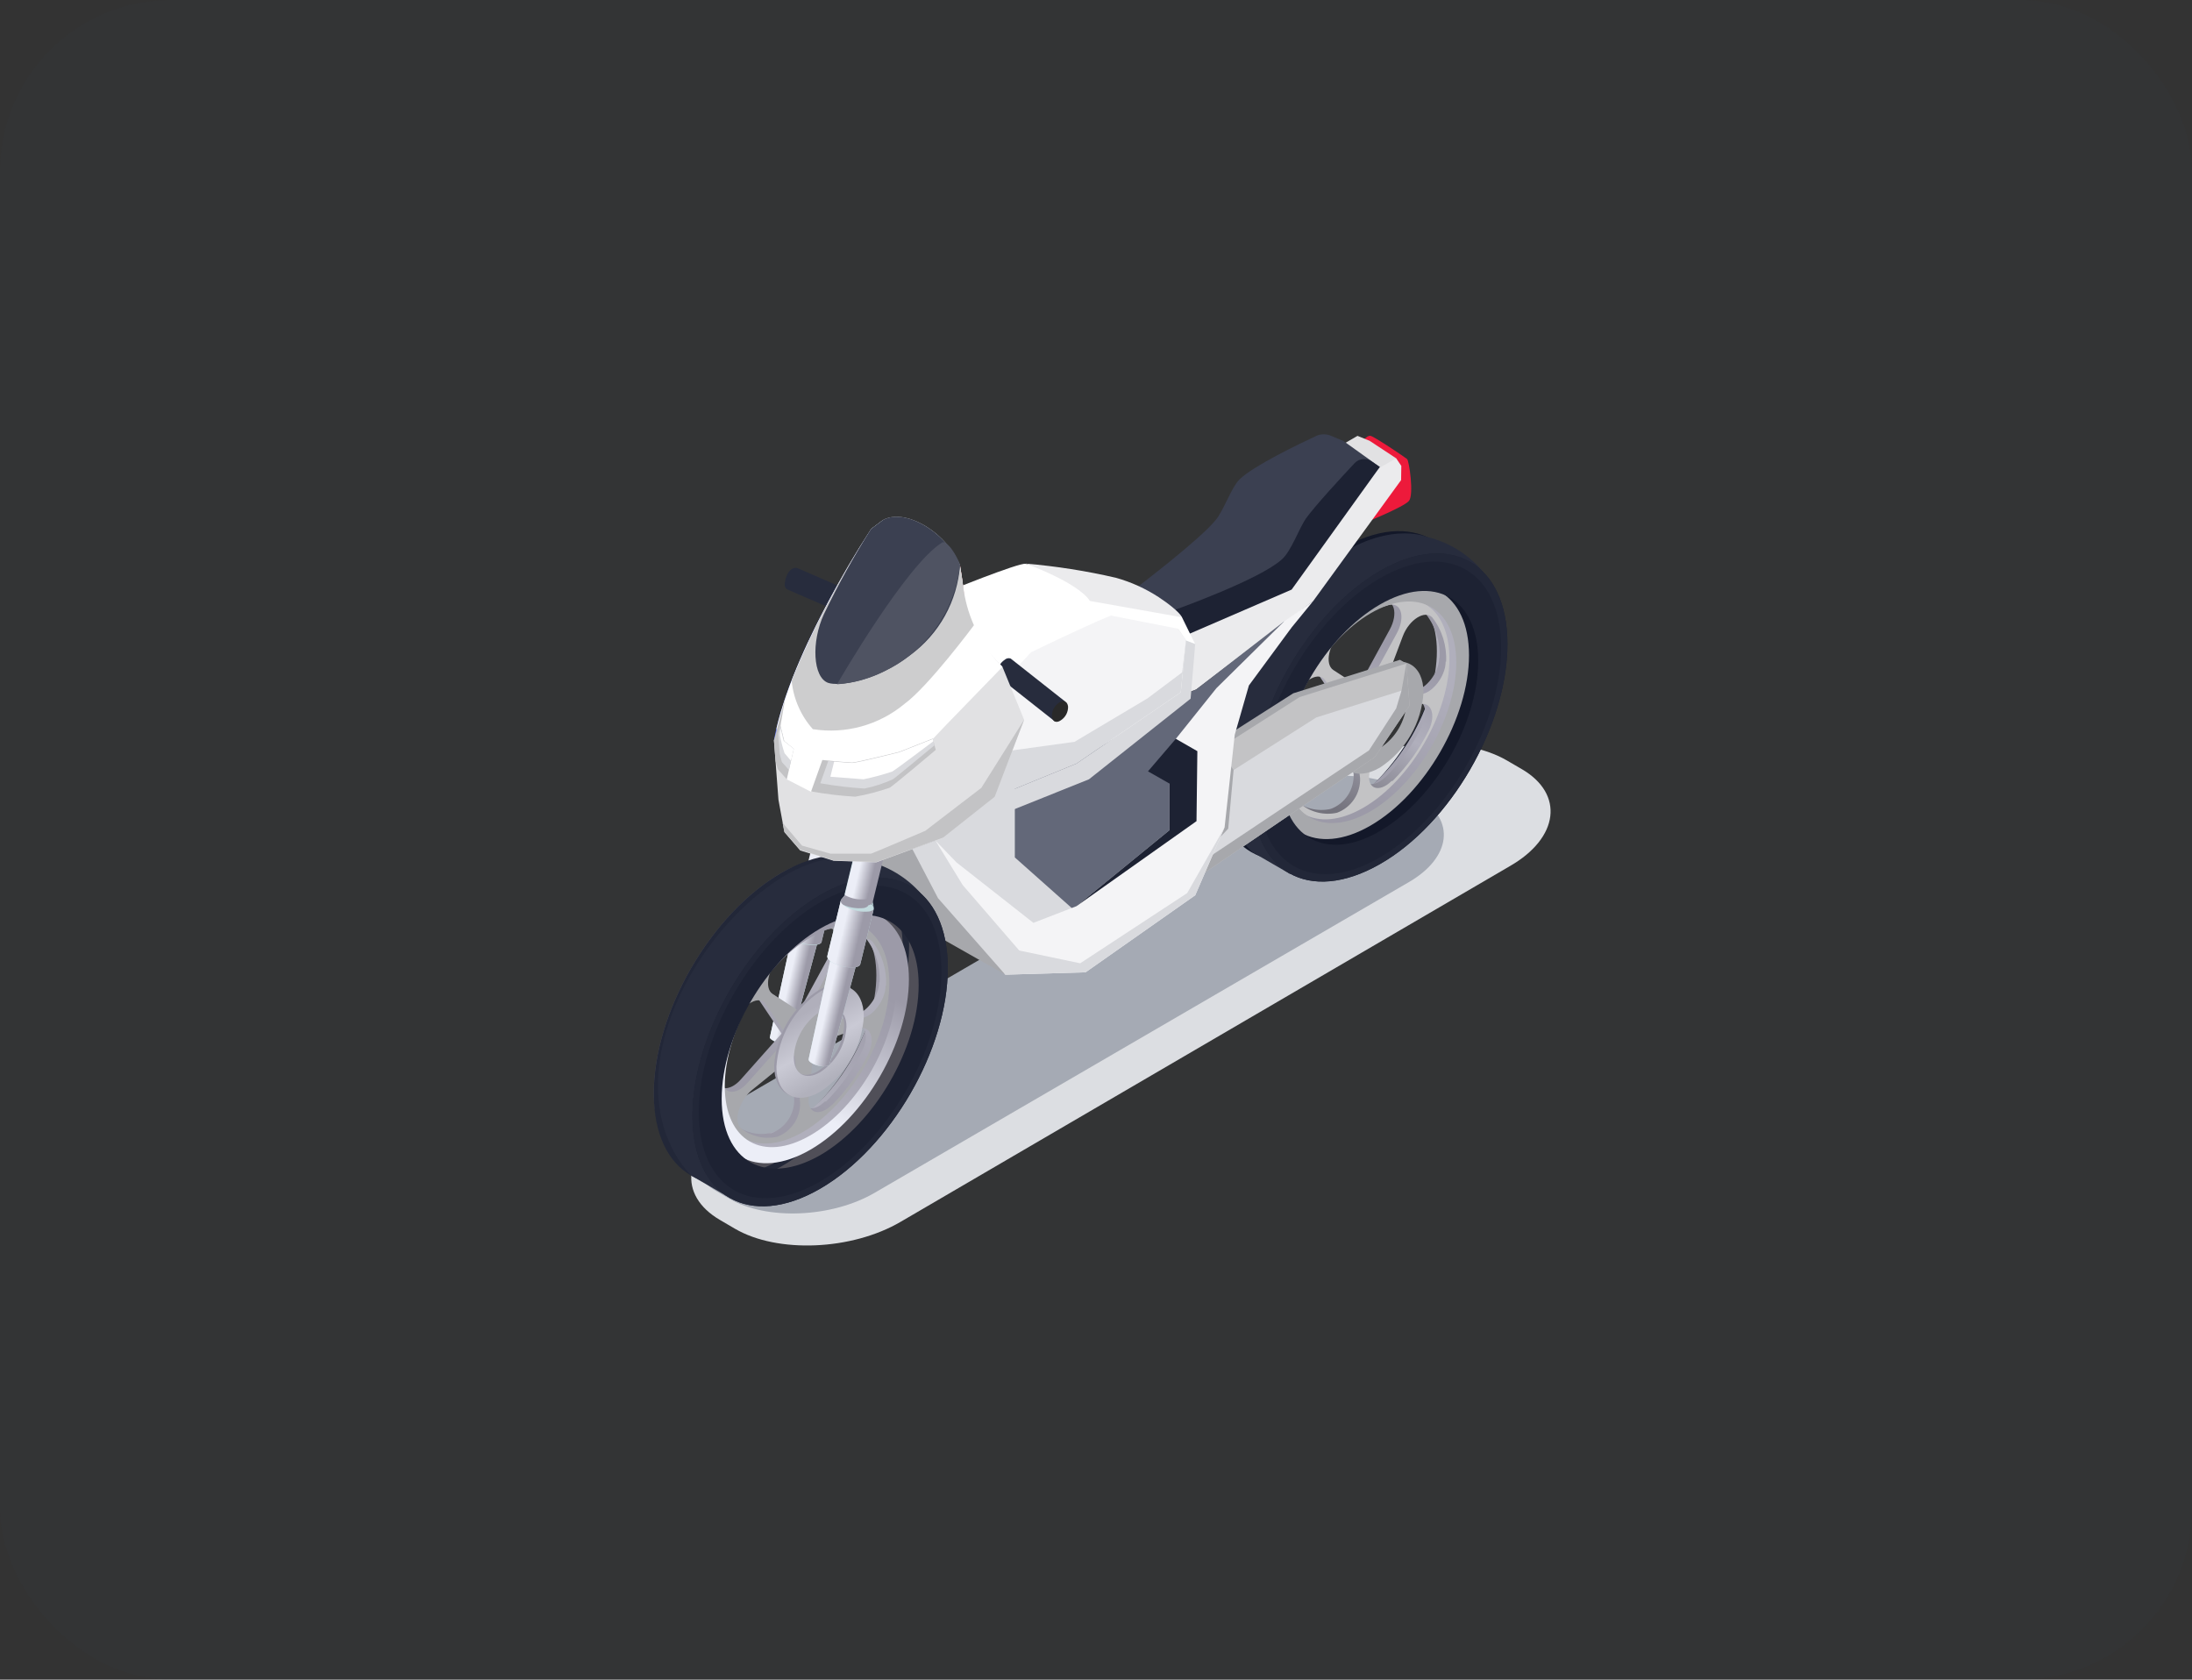 <svg width="308" height="236" viewBox="0 0 308 236" fill="none" xmlns="http://www.w3.org/2000/svg">
  <rect x="0" y="0" width="308" height="236" fill="#333333" stroke="none"/>
  <rect width="308" height="236" rx="24" fill="#3B4051" fill-opacity="0.05"/>
  <g clip-path="url(#clip0_856_10791)">
    <g style="mix-blend-mode:multiply">
      <path d="M103.271 172.646L101.158 171.408C95.184 167.922 95.931 161.769 102.842 157.8L188.419 107.835C195.33 103.802 205.769 103.368 211.743 106.854L213.841 108.075C219.815 111.562 219.068 117.715 212.172 121.684L126.564 171.665C119.684 175.698 109.245 176.132 103.271 172.646Z" fill="#DCDEE2"/>
    </g>
    <g style="mix-blend-mode:multiply">
      <path d="M102.508 168.446L100.657 167.367C95.425 164.326 96.079 158.958 102.132 155.496L177.078 111.909C183.131 108.391 192.273 108.013 197.505 111.054L199.342 112.119C204.574 115.16 203.92 120.528 197.881 123.99L122.907 167.591C116.882 171.109 107.74 171.487 102.508 168.446Z" fill="#A5AAB4"/>
    </g>
    <path d="M126.282 108.303L117.522 114.623L131.61 131.472L141.257 136.947L164.586 112.738V101.455L157.602 97.473L128.705 106.131L126.282 108.303Z" fill="#A7A8AC"/>
    <path d="M119.088 86.493L120.789 83.612L112.225 79.901C112.096 79.823 111.947 79.781 111.796 79.781C111.645 79.781 111.497 79.823 111.367 79.901C110.675 80.203 110.359 81.229 110.269 81.983C110.243 82.128 110.254 82.278 110.301 82.418C110.349 82.557 110.431 82.683 110.539 82.782L119.088 86.493Z" fill="#272C3D"/>
    <path d="M191.345 62.207C191.345 62.207 192.008 61.121 192.58 61.242C193.151 61.362 197.426 64.259 197.712 64.5C197.998 64.741 198.69 69.478 197.983 70.368C197.275 71.257 191.345 73.626 191.345 73.626V62.207Z" fill="#ED1A3B"/>
    <path d="M188.502 62.539L190.744 61.242L192.445 61.936L196.178 64.395L176.235 82.948L162.63 93.748L157.633 95.573L159.469 86.96L174.143 78.634L188.502 62.539Z" fill="#E1E1E3"/>
    <path d="M174.174 67.351C176.1 65.466 182.497 62.389 184.995 61.227C185.314 61.093 185.657 61.023 186.003 61.023C186.35 61.023 186.693 61.093 187.012 61.227L188.773 61.966L193.875 65.617L180.976 78.604L164.842 90.037L159.409 86.9L159.8 82.495C159.8 82.495 168.439 75.934 170.727 73.174C171.871 71.937 172.969 68.543 174.174 67.351Z" fill="#3B4051"/>
    <path d="M124.822 91.486L132.603 83.31C132.603 83.31 143.289 78.981 144.117 79.223C144.945 79.464 157.016 81.485 157.016 81.485V85.829L155.014 94.985L151.793 96.856L127.366 104.488L122.85 104.262L124.822 91.486Z" fill="white"/>
    <path d="M108.565 145.411C108.024 145.531 108.069 145.908 108.671 146.255C109.306 146.598 110.032 146.735 110.748 146.648C111.29 146.527 111.26 146.15 110.658 145.818C110.021 145.464 109.288 145.321 108.565 145.411Z" fill="#C2DADE"/>
    <path d="M108.19 145.683C108.19 145.562 108.34 145.472 108.566 145.412L111.787 131.021C111.501 131.021 111.351 131.187 111.321 131.338C110.282 136.12 109.228 140.901 108.19 145.683Z" fill="#C2DADE"/>
    <path d="M114.932 132.213C114.932 132.017 114.796 131.745 114.345 131.504C113.564 131.076 112.668 130.907 111.786 131.021L108.565 145.411C109.288 145.322 110.02 145.465 110.657 145.819C111.003 146.015 111.169 146.226 111.124 146.392C112.388 141.671 113.667 136.949 114.932 132.213Z" fill="#C2DADE"/>
    <path d="M111.41 130.795C110.537 130.991 110.612 131.579 111.56 132.122C112.568 132.666 113.72 132.883 114.856 132.74C115.714 132.559 115.654 131.956 114.691 131.428C113.689 130.881 112.542 130.659 111.41 130.795ZM111.786 131.021C112.668 130.906 113.564 131.075 114.344 131.504C115.082 131.926 115.142 132.378 114.465 132.529C113.583 132.637 112.689 132.468 111.906 132.047C111.169 131.624 111.109 131.157 111.786 131.021Z" fill="#C2DADE"/>
    <path d="M117.115 123.539C117.115 123.342 116.859 123.116 116.468 122.905C115.617 122.443 114.645 122.253 113.683 122.362L113.232 122.965C114.368 122.823 115.52 123.039 116.528 123.584C116.979 123.84 117.235 124.112 117.28 124.338C117.311 124.097 117.235 123.78 117.115 123.539Z" fill="#C2DADE"/>
    <path d="M117.355 124.444C117.355 124.188 117.16 123.856 116.603 123.524C115.595 122.98 114.443 122.764 113.307 122.906L111.41 130.734C112.543 130.599 113.69 130.82 114.692 131.368C115.263 131.685 115.519 132.016 115.444 132.273L117.355 124.444Z" fill="#C2DADE"/>
    <path d="M110.808 131.203C110.808 131.022 111.049 130.872 111.41 130.796L113.307 122.938C112.96 123.013 112.765 123.164 112.72 123.345L110.808 131.203Z" fill="#C2DADE"/>
    <path d="M112.795 123.223C112.935 123.087 113.113 122.997 113.306 122.967L113.758 122.363C113.589 122.393 113.432 122.472 113.306 122.59L112.795 123.223Z" fill="#C2DADE"/>
    <path d="M113.246 122.71C113.246 122.56 113.457 122.439 113.758 122.363L116.316 111.805C116.015 111.805 115.85 111.986 115.805 112.152L113.246 122.71Z" fill="#C2DADE"/>
    <path d="M124.564 94.865C124.564 94.594 124.384 94.262 123.827 93.945C122.82 93.399 121.668 93.177 120.531 93.312L116.181 111.186C117.319 111.045 118.472 111.266 119.477 111.82C120.034 112.137 120.29 112.468 120.215 112.725C121.524 107.37 123.27 100.22 124.564 94.865Z" fill="#C2DADE"/>
    <path d="M123.029 94.49C123.029 94.49 122.939 94.595 122.834 94.626C122.45 94.671 122.061 94.597 121.72 94.414C121.539 94.309 121.449 94.188 121.479 94.098C117.566 111.414 113.602 128.725 109.589 146.032L123.029 94.49Z" fill="#C2DADE"/>
    <path d="M117.115 123.676L119.674 113.118C119.674 113.269 119.463 113.389 119.162 113.45C118.197 113.57 117.218 113.386 116.363 112.922C115.896 112.65 115.67 112.364 115.731 112.152L113.172 122.711C113.172 122.937 113.337 123.224 113.804 123.495C114.659 123.96 115.638 124.144 116.603 124.023C116.98 123.963 117.115 123.842 117.115 123.676Z" fill="url(#paint0_linear_856_10791)"/>
    <path d="M118.619 111.443C118.911 111.541 119.194 111.668 119.462 111.82C120.169 112.228 120.395 112.665 120.079 112.937L119.627 113.329C119.883 113.103 119.703 112.725 119.101 112.379C118.889 112.262 118.668 112.166 118.438 112.092L118.619 111.443ZM117.43 111.836C117.057 111.766 116.674 111.766 116.301 111.836L116.166 111.172C116.629 111.089 117.103 111.089 117.565 111.172L117.43 111.836Z" fill="#C2DADE"/>
    <path d="M122.834 94.624C122.45 94.669 122.061 94.595 121.72 94.413L121.63 94.277V93.915C122.009 93.87 122.393 93.944 122.729 94.126C122.924 94.232 123 94.353 122.984 94.443C122.969 94.534 122.939 94.594 122.834 94.624Z" fill="#C2DADE"/>
    <path d="M112.796 123.223V123.313H112.901C113.756 123.777 114.735 123.962 115.7 123.841H115.956H117.115L117.266 124.565C117.266 124.822 117.115 125.033 116.664 125.138C115.531 125.281 114.382 125.059 113.383 124.505C112.796 123.901 112.6 123.494 112.796 123.223Z" fill="#C2DADE"/>
    <path d="M117.19 123.676L117.385 122.891C117.31 123.163 117.25 123.419 117.115 123.676H117.19ZM119.026 116.073L119.357 114.731C119.237 115.229 119.131 115.681 119.026 116.134V116.073ZM118.454 112.031C118.683 112.105 118.905 112.201 119.116 112.318H119.207C119.088 112.408 118.948 112.465 118.8 112.484C118.422 112.552 118.035 112.552 117.656 112.484L118.454 112.031ZM117.446 111.775L117.115 113.208C116.881 113.125 116.655 113.024 116.437 112.906L116.091 112.68L116.317 111.79C116.693 111.735 117.075 111.751 117.446 111.835V111.775Z" fill="#C2DADE"/>
    <path d="M121.478 94.097C121.478 94.097 121.553 93.991 121.674 93.961V94.323C121.493 94.278 121.463 94.172 121.478 94.097Z" fill="#C2DADE"/>
    <path d="M108.189 145.683C109.197 141.082 110.191 136.481 111.199 131.881L111.56 132.122C112.544 132.657 113.668 132.878 114.781 132.756L111.124 146.331C111.124 146.452 110.973 146.542 110.748 146.588C110.032 146.675 109.306 146.538 108.671 146.196C108.309 146.06 108.084 145.849 108.189 145.683Z" fill="url(#paint1_linear_856_10791)"/>
    <path d="M115.444 132.333L117.355 124.444C117.355 124.625 117.115 124.776 116.753 124.851C115.62 124.994 114.472 124.772 113.472 124.218C112.9 123.901 112.645 123.569 112.72 123.312L110.808 131.141C110.808 131.397 111.004 131.744 111.561 132.061C112.569 132.606 113.721 132.822 114.857 132.68C115.203 132.665 115.399 132.514 115.444 132.333Z" fill="url(#paint2_linear_856_10791)"/>
    <path d="M115.82 112.379C115.729 112.137 115.895 111.926 116.316 111.836L116.181 111.172C115.684 111.277 115.489 111.534 115.609 111.82L115.82 112.379Z" fill="#C2DADE"/>
    <path d="M119.644 113.327L120.096 112.935C119.955 113.032 119.797 113.099 119.629 113.131C118.493 113.273 117.341 113.057 116.333 112.513C116.023 112.375 115.768 112.135 115.611 111.834L115.716 112.075L115.821 112.362C115.968 112.608 116.182 112.807 116.438 112.935C117.294 113.399 118.273 113.584 119.238 113.463C119.383 113.454 119.523 113.407 119.644 113.327Z" fill="#C2DADE"/>
    <path d="M115.609 111.594C115.609 111.413 115.85 111.262 116.211 111.187L120.561 93.312C120.199 93.403 120.004 93.539 119.959 93.72C118.619 99.09 116.888 106.239 115.609 111.594Z" fill="#C2DADE"/>
    <path d="M120.531 93.312C119.658 93.508 119.733 94.096 120.682 94.639C121.688 95.188 122.84 95.409 123.978 95.273C124.836 95.077 124.775 94.488 123.827 93.945C122.82 93.399 121.669 93.177 120.531 93.312ZM121.675 93.96C122.054 93.916 122.438 93.989 122.774 94.172C123.09 94.353 123.12 94.549 122.774 94.624C122.39 94.669 122.001 94.596 121.66 94.413C121.344 94.232 121.329 94.036 121.66 93.96H121.675Z" fill="#C2DADE"/>
    <path d="M120.215 112.724L124.564 94.865C124.564 95.046 124.369 95.182 123.977 95.272C122.84 95.409 121.688 95.188 120.681 94.639C120.124 94.322 119.869 93.99 119.929 93.719L115.609 111.593C115.609 111.85 115.805 112.197 116.362 112.513C117.37 113.058 118.522 113.274 119.658 113.132C119.974 113.056 120.124 112.905 120.215 112.724Z" fill="#C2DADE"/>
    <path d="M109.801 122.635C119.704 116.903 130.586 124.566 130.586 135.954C130.586 147.342 123.286 159.666 113.383 165.398C103.479 171.13 91.86 165.021 91.86 153.632C91.86 142.244 99.897 128.367 109.801 122.635ZM109.801 159.168C117.447 154.749 123.648 144.084 123.648 135.245C123.648 126.406 117.447 122.922 109.801 127.341C102.155 131.761 95.969 142.425 95.969 151.264C95.969 160.103 102.155 163.663 109.801 159.138V159.168Z" fill="#504F58"/>
    <path d="M109.802 122.634C119.705 116.902 127.742 121.487 127.742 132.876C127.742 144.264 119.705 158.156 109.802 163.888C99.898 169.62 91.861 165.019 91.861 153.631C91.861 142.243 99.898 128.365 109.802 122.634ZM109.802 162.862C119.223 157.417 126.854 144.219 126.854 133.388C126.854 122.558 119.223 118.199 109.802 123.644C100.38 129.09 92.749 142.288 92.749 153.118C92.749 163.948 100.38 168.323 109.802 162.862Z" fill="#222738"/>
    <path d="M111.095 128.124C118.741 123.705 126.447 129.074 126.447 137.868C126.447 146.662 120.562 156.437 112.902 160.856C105.241 165.276 97.249 160.856 97.249 152.047C97.249 143.238 103.57 132.544 111.095 128.124ZM111.095 157.945C117.778 154.083 123.136 144.731 123.136 137.039C123.136 129.346 117.718 126.269 111.095 130.13C104.473 133.992 99.055 143.359 99.055 151.037C99.055 158.714 104.488 161.806 111.095 157.945Z" fill="url(#paint3_linear_856_10791)"/>
    <path d="M97.264 165.261L102.622 168.353C102.622 168.353 99.07 159.922 99.461 153.405C99.853 146.889 105.828 132.831 112.586 129.754C119.343 126.677 130.797 127.235 129.443 125.591C127.423 123.282 124.734 121.663 121.752 120.96C121.752 120.96 115.927 118.471 107.529 124.882C99.13 131.292 92.929 141.972 92.478 151.384C92.026 160.796 97.264 165.261 97.264 165.261Z" fill="#272C3D"/>
    <path d="M99.972 151.594C99.972 143.916 105.391 134.549 112.013 130.688C118.635 126.826 124.791 130.145 124.791 137.822C124.791 145.5 119.794 154.716 113.112 158.578C106.429 162.439 99.972 159.241 99.972 151.594ZM102.516 142.845C101.321 145.483 100.67 148.336 100.604 151.232C100.604 153.253 102.486 153.479 104.081 151.684L109.816 145.228L106.685 140.552C105.797 139.24 103.569 140.462 102.516 142.815V142.845ZM123.587 138.018C123.711 135.798 123.032 133.608 121.676 131.849C120.667 130.673 118.394 132.075 117.506 134.428L114.376 142.74L120.095 142.559C121.63 142.423 123.527 140.025 123.527 138.018H123.587ZM116.062 154.777C118.118 152.714 119.826 150.33 121.119 147.717C122.262 145.409 121.465 143.418 119.614 144.052L113.593 146.209L112.811 153.66C112.434 155.848 114.195 156.451 115.926 154.746L116.062 154.777ZM116.664 134.021C117.883 131.789 117.311 129.662 115.58 130.039C114.39 130.326 113.249 130.789 112.194 131.412C110.978 132.127 109.848 132.977 108.822 133.946C107.091 135.56 106.519 138.365 107.739 139.18L112.254 142.106L116.664 134.021ZM108.341 159.241C109.327 158.878 110.173 158.211 110.757 157.336C111.342 156.46 111.634 155.422 111.592 154.369L110.809 147.808L104.789 152.71C102.997 154.143 102.185 157.069 103.283 158.035C103.969 158.577 104.765 158.963 105.615 159.166C106.465 159.369 107.349 159.385 108.205 159.211L108.341 159.241Z" fill="url(#paint4_linear_856_10791)"/>
    <path d="M100.876 152.093C100.876 144.4 106.294 135.048 112.916 131.186C119.539 127.325 124.957 130.417 124.957 138.095C124.957 145.772 119.539 155.125 112.916 159.001C106.294 162.878 100.876 159.77 100.876 152.093ZM103.419 143.329C102.226 145.972 101.575 148.83 101.508 151.731C101.508 153.767 103.404 153.978 105 152.183L110.734 145.742L107.588 141.066C106.7 139.769 104.428 141.036 103.419 143.329ZM124.49 138.502C124.621 136.279 123.947 134.084 122.594 132.318C121.571 131.156 119.298 132.559 118.41 134.912L115.279 143.223L121.014 143.042C122.549 142.952 124.43 140.538 124.43 138.502H124.49ZM116.89 155.275C118.946 153.213 120.654 150.828 121.947 148.216C123.106 145.908 122.308 143.917 120.442 144.551L114.421 146.708L113.639 154.159C113.338 156.377 115.114 156.98 116.83 155.275H116.89ZM117.492 134.505C118.726 132.272 118.139 130.146 116.408 130.538C115.222 130.823 114.085 131.286 113.037 131.91C111.814 132.622 110.678 133.472 109.65 134.444C107.919 136.058 107.348 138.864 108.567 139.664L113.082 142.59L117.492 134.505ZM109.169 159.74C110.159 159.378 111.008 158.709 111.593 157.83C112.178 156.951 112.467 155.908 112.42 154.853L111.637 148.307L105.617 153.194C103.826 154.702 103.028 157.568 104.112 158.533C104.804 159.092 105.611 159.489 106.475 159.698C107.339 159.907 108.238 159.921 109.108 159.74H109.169Z" fill="#A7A8AC"/>
    <path d="M113.879 129.693C121.525 125.273 127.711 128.818 127.711 137.612C127.711 146.406 121.525 157.1 113.879 161.535C106.233 165.97 100.033 162.41 100.033 153.616C100.033 144.822 106.233 134.112 113.879 129.693ZM113.879 159.514C120.562 155.652 125.92 146.3 125.92 138.622C125.92 130.945 120.517 127.837 113.879 131.714C107.242 135.591 101.839 144.927 101.839 152.605C101.839 160.283 107.197 163.39 113.879 159.514Z" fill="url(#paint5_linear_856_10791)"/>
    <path d="M115.235 125.77C125.139 120.038 133.176 124.624 133.176 136.027C133.176 147.43 125.139 161.293 115.235 167.024C105.332 172.756 97.295 168.171 97.295 156.782C97.295 145.394 105.332 131.502 115.235 125.77ZM115.235 162.318C122.881 157.899 129.082 147.234 129.082 138.395C129.082 129.556 122.881 126.057 115.235 130.476C107.589 134.896 101.404 145.56 101.404 154.399C101.404 163.238 107.589 166.677 115.235 162.318Z" fill="#1D2233"/>
    <path d="M115.235 125.77C125.139 120.038 133.176 124.624 133.176 136.027C133.176 147.43 125.139 161.293 115.235 167.024C105.332 172.756 97.295 168.171 97.295 156.782C97.295 145.394 105.332 131.502 115.235 125.77ZM115.235 166.014C124.657 160.553 132.288 147.355 132.288 136.525C132.288 125.695 124.657 121.335 115.235 126.781C105.813 132.226 98.183 145.439 98.183 156.27C98.183 167.1 105.813 171.459 115.235 166.014Z" fill="#222738"/>
    <path d="M116.484 108.772L112.27 114.639L110.75 111.577L109.997 103.507L119.705 84.441L120.834 89.359L120.036 91.38L116.484 108.772Z" fill="#852D2D"/>
    <path d="M188.502 77.096C198.405 71.364 209.287 79.027 209.287 90.415C209.287 101.803 201.987 114.127 192.084 119.859C182.181 125.591 170.561 119.497 170.561 108.093C170.561 96.69 178.599 82.828 188.502 77.096ZM188.502 113.644C196.148 109.209 202.334 98.56 202.334 89.706C202.334 80.852 196.148 77.382 188.502 81.802C180.856 86.222 174.655 96.886 174.655 105.725C174.655 114.564 180.856 118.064 188.502 113.644Z" fill="#131829"/>
    <path d="M188.501 77.094C198.404 71.363 206.441 75.948 206.441 87.337C206.441 98.725 198.389 112.617 188.501 118.409C178.612 124.202 170.56 119.556 170.56 108.152C170.56 96.749 178.597 82.826 188.501 77.094ZM188.501 117.323C197.923 111.878 205.553 98.68 205.553 87.849C205.553 77.019 197.923 72.66 188.501 78.105C179.079 83.55 171.448 96.749 171.448 107.579C171.448 118.409 179.079 122.784 188.501 117.323Z" fill="#131829"/>
    <path d="M189.855 82.587C197.501 78.167 205.207 83.537 205.207 92.331C205.207 101.125 199.307 110.9 191.661 115.319C184.016 119.739 176.024 115.319 176.024 106.51C176.024 97.701 182.209 87.007 189.855 82.587ZM189.855 112.408C196.538 108.546 201.896 99.194 201.896 91.517C201.896 83.839 196.478 80.732 189.855 84.608C183.233 88.485 177.815 97.822 177.815 105.499C177.815 113.177 183.173 116.284 189.855 112.378V112.408Z" fill="url(#paint6_linear_856_10791)"/>
    <path d="M175.963 119.722L181.321 122.83C181.321 122.83 177.754 114.398 178.161 107.866C178.567 101.335 184.527 87.292 191.285 84.215C198.043 81.138 209.482 81.696 208.142 80.052C206.118 77.741 203.423 76.122 200.436 75.421C200.436 75.421 194.611 72.932 186.228 79.343C177.845 85.753 171.629 96.433 171.177 105.845C170.726 115.257 175.963 119.722 175.963 119.722Z" fill="#272C3D"/>
    <path d="M178.673 106.028C178.673 98.35 184.091 88.983 190.713 85.121C197.336 81.26 203.477 84.578 203.477 92.256C203.477 99.934 198.48 109.15 191.812 113.011C185.145 116.873 178.673 113.705 178.673 106.028ZM181.201 97.279C180.011 99.917 179.366 102.77 179.305 105.665C179.305 107.687 181.186 107.913 182.782 106.118L188.516 99.662L185.385 94.986C184.497 93.704 182.225 94.926 181.201 97.294V97.279ZM202.272 92.452C202.396 90.232 201.718 88.042 200.361 86.283C199.353 85.106 197.531 86.75 196.643 89.118L193.046 97.173L198.781 96.992C200.331 96.887 202.212 94.488 202.227 92.452H202.272ZM194.672 109.21C196.728 107.147 198.436 104.763 199.729 102.151C200.873 99.858 200.075 97.852 198.224 98.486L192.204 100.643L191.436 108.094C191.135 110.311 192.896 110.869 194.627 109.21H194.672ZM195.274 88.455C196.493 86.222 195.921 84.096 194.19 84.473C192.999 84.757 191.858 85.22 190.804 85.845C189.585 86.561 188.454 87.416 187.432 88.394C185.702 89.993 185.115 92.799 186.349 93.613L190.864 96.54L195.274 88.455ZM186.951 113.675C187.937 113.312 188.783 112.645 189.368 111.769C189.952 110.894 190.244 109.855 190.202 108.803L189.419 102.257L183.399 107.144C181.593 108.652 180.795 111.503 181.894 112.468C182.588 113.029 183.398 113.428 184.264 113.636C185.131 113.845 186.033 113.858 186.906 113.675H186.951Z" fill="url(#paint7_linear_856_10791)"/>
    <path d="M179.577 106.554C179.577 98.876 184.995 89.509 191.618 85.647C198.24 81.786 203.658 84.878 203.658 92.556C203.658 100.233 198.24 109.601 191.618 113.462C184.995 117.324 179.577 114.231 179.577 106.554ZM182.121 97.805C180.918 100.44 180.268 103.295 180.209 106.192C180.209 108.213 182.09 108.439 183.686 106.644L189.36 100.309L186.229 95.633C185.402 94.275 183.129 95.452 182.121 97.805ZM203.192 92.978C203.312 90.754 202.634 88.56 201.28 86.794C200.272 85.632 197.999 87.035 197.111 89.388L193.981 97.699L199.7 97.518C201.235 97.413 203.131 95.014 203.131 92.978H203.192ZM195.666 109.736C197.723 107.674 199.431 105.289 200.723 102.677C201.867 100.369 201.069 98.378 199.218 99.012L193.198 101.169L192.415 108.62C192.039 110.868 193.8 111.441 195.531 109.736H195.666ZM196.268 88.981C197.487 86.748 196.915 84.606 195.185 84.999C193.994 85.286 192.853 85.749 191.798 86.371C190.583 87.087 189.452 87.937 188.427 88.905C186.696 90.519 186.109 93.325 187.343 94.139L191.858 97.066L196.268 88.981ZM187.855 114.201C188.841 113.838 189.688 113.171 190.272 112.295C190.856 111.42 191.148 110.381 191.106 109.329L190.323 102.768L184.303 107.655C182.512 109.163 181.699 112.029 182.798 112.994C183.497 113.561 184.315 113.964 185.19 114.173C186.065 114.382 186.976 114.391 187.855 114.201Z" fill="#C3C3C5"/>
    <path d="M192.579 84.154C200.209 79.734 206.41 83.279 206.41 92.073C206.41 100.867 200.209 111.576 192.579 115.996C184.948 120.416 178.732 116.871 178.732 108.092C178.732 99.313 184.933 88.589 192.579 84.154ZM192.579 113.99C199.246 110.113 204.619 100.761 204.619 93.084C204.619 85.406 199.201 82.314 192.579 86.175C185.956 90.037 180.538 99.389 180.538 107.066C180.538 114.744 185.896 117.851 192.579 113.99Z" fill="#A7A8AC"/>
    <path d="M193.874 80.232C203.777 74.5 211.814 79.101 211.814 90.489C211.814 101.877 203.838 115.755 193.874 121.426C183.91 127.098 175.933 122.573 175.933 111.184C175.933 99.796 184.031 85.964 193.874 80.232ZM193.874 116.78C201.52 112.361 207.706 101.696 207.706 92.857C207.706 84.018 201.52 80.519 193.874 84.953C186.228 89.388 180.027 100.037 180.027 108.876C180.027 117.716 186.348 121.2 193.874 116.78Z" fill="#1D2233"/>
    <path d="M193.874 80.232C203.777 74.5 211.814 79.101 211.814 90.489C211.814 101.877 203.838 115.755 193.874 121.426C183.91 127.098 175.933 122.573 175.933 111.184C175.933 99.796 184.031 85.964 193.874 80.232ZM193.874 120.476C203.296 115.031 210.926 101.832 210.926 91.002C210.926 80.172 203.296 75.797 193.874 81.258C184.452 86.718 176.821 99.901 176.821 110.732C176.821 121.562 184.512 125.951 193.874 120.476Z" fill="#222738"/>
    <path d="M193.935 65.677L196.178 64.394L196.9 65.466L196.87 67.457L184.514 84.456L179.607 88.121L168.063 96.885L163.066 98.725L164.902 90.097L179.577 81.771L193.935 65.677Z" fill="#EBEBED"/>
    <path d="M183.55 72.781C184.829 71.016 188.472 67.064 190.323 65.088C190.628 64.758 191.043 64.552 191.489 64.507C191.935 64.463 192.383 64.583 192.746 64.847L193.875 65.616L181.488 82.842L164.842 90.037L165.233 85.632C165.233 85.632 177.078 81.394 180.104 78.603C181.413 77.502 182.557 74.154 183.55 72.781Z" fill="#1D2233"/>
    <path d="M193.875 93.808C197.261 91.847 200.016 93.416 200.016 97.307C199.887 99.426 199.264 101.485 198.198 103.318C197.131 105.152 195.651 106.71 193.875 107.866C190.488 109.827 187.734 108.258 187.734 104.351C187.865 102.236 188.489 100.18 189.555 98.349C190.622 96.518 192.101 94.963 193.875 93.808ZM193.875 105.121C194.953 104.437 195.855 103.509 196.509 102.411C197.163 101.313 197.549 100.076 197.638 98.801C197.638 96.448 195.982 95.497 193.935 96.674C192.86 97.377 191.964 98.323 191.321 99.437C190.678 100.55 190.305 101.8 190.233 103.084C190.233 105.362 191.888 106.343 193.875 105.121Z" fill="#A7A8AC"/>
    <path d="M162.93 109.39L181.714 97.413L196.704 92.707L197.607 93.235L192.264 105.86L165.323 124.157L147.127 131.262L162.93 109.39Z" fill="#A7A8AC"/>
    <path d="M163.833 109.917L182.616 97.941L197.607 93.234L198.059 99.132L193.167 106.388L166.226 124.684L148.03 131.774L163.833 109.917Z" fill="#C3C3C5"/>
    <path d="M166.526 123.449L192.895 105.544L197.094 99.3L196.928 97.037L184.948 100.808L166.766 112.377L155.734 127.657L166.526 123.449Z" fill="#D9DADE"/>
    <path d="M193.167 106.388L166.226 124.684L150.92 130.658L171.343 105.136L173.33 108.213L172.578 116.433L166.888 122.422L192.354 105.437L196.177 99.539L196.93 97.035L197.607 93.234L198.059 99.132L193.167 106.388Z" fill="#A7A8AC"/>
    <path d="M170.921 105.136L173.871 96.418L181.457 88.197L180.419 87.322L168.062 96.885L164.495 98.303L160.852 102.089L170.921 105.136Z" fill="#636879"/>
    <path d="M132.618 111.983L132.979 121.034L141.257 136.947L150.408 133.915L170.922 116.403V105.135L163.306 99.539L135.041 109.811L132.618 111.983Z" fill="#636879"/>
    <path d="M157.016 81.484C157.016 81.484 164.542 84.411 166.047 86.719C164.903 89.66 150.996 97.096 150.996 97.096L134.109 98.288L138.308 83.928L157.016 81.484Z" fill="white"/>
    <path d="M133.866 96.72L141.662 88.545C141.662 88.545 152.333 84.216 153.176 84.472C154.019 84.728 166.075 86.719 166.075 86.719L167.926 90.49L166.662 97.716L151.52 106.766L142.595 107.942L131.954 109.541L133.866 96.72Z" fill="white"/>
    <path d="M165.565 88.393L166.648 89.992L165.911 97.277L151.251 107.293L139.708 112.014L141.167 104.502L165.565 88.393Z" fill="#D9DADE"/>
    <path d="M114.918 139.197C118.319 137.236 121.059 138.804 121.059 142.696C120.93 144.815 120.307 146.873 119.241 148.707C118.174 150.541 116.694 152.098 114.918 153.255C111.531 155.216 108.777 153.647 108.777 149.74C108.908 147.624 109.532 145.568 110.598 143.738C111.665 141.907 113.144 140.351 114.918 139.197ZM114.918 150.509C116.002 149.805 116.903 148.852 117.547 147.729C118.19 146.607 118.559 145.347 118.62 144.054C118.62 141.7 116.95 140.75 114.903 141.927C113.827 142.629 112.932 143.576 112.289 144.69C111.646 145.803 111.273 147.053 111.2 148.337C111.215 150.751 112.871 151.701 114.918 150.509Z" fill="#9C9AA8"/>
    <path d="M115.234 139.333C118.621 137.372 121.375 138.941 121.375 142.847C121.246 144.966 120.624 147.025 119.557 148.858C118.491 150.692 117.01 152.25 115.234 153.406C111.848 155.367 109.094 153.798 109.094 149.892C109.222 147.773 109.845 145.714 110.911 143.881C111.978 142.047 113.458 140.489 115.234 139.333ZM115.234 150.661C116.311 149.96 117.208 149.014 117.852 147.9C118.495 146.786 118.867 145.535 118.937 144.25C118.937 141.897 117.281 140.962 115.234 142.138C114.159 142.841 113.263 143.788 112.62 144.901C111.977 146.015 111.604 147.264 111.532 148.549C111.532 150.902 113.187 151.853 115.234 150.661Z" fill="url(#paint8_linear_856_10791)"/>
    <path d="M113.998 148.576C113.456 148.697 113.501 149.074 114.103 149.406C114.736 149.757 115.464 149.894 116.18 149.798C116.722 149.678 116.677 149.316 116.075 148.969C115.44 148.626 114.714 148.489 113.998 148.576Z" fill="#C2DADE"/>
    <path d="M113.622 148.82C113.622 148.699 113.772 148.609 113.998 148.563L117.219 134.158C116.948 134.158 116.782 134.339 116.752 134.475C115.714 139.257 114.66 144.053 113.622 148.82Z" fill="#C2DADE"/>
    <path d="M120.365 135.365C120.365 135.154 120.215 134.897 119.778 134.641C118.998 134.212 118.102 134.043 117.22 134.158L113.999 148.563C114.715 148.476 115.441 148.613 116.076 148.955C116.437 149.167 116.603 149.378 116.557 149.544C117.822 144.807 119.091 140.081 120.365 135.365Z" fill="#C2DADE"/>
    <path d="M116.843 133.931C115.97 134.127 116.045 134.716 116.993 135.259C117.995 135.806 119.142 136.028 120.274 135.892C121.147 135.696 121.072 135.108 120.124 134.565C119.122 134.017 117.976 133.796 116.843 133.931ZM117.219 134.158C118.102 134.043 118.998 134.212 119.778 134.64C120.515 135.063 120.575 135.515 119.898 135.666C119.016 135.781 118.12 135.612 117.34 135.183C116.602 134.761 116.557 134.308 117.219 134.158Z" fill="#C2DADE"/>
    <path d="M122.607 126.691C122.607 126.494 122.351 126.268 121.974 126.042C121.124 125.579 120.15 125.394 119.19 125.514L118.738 126.102C119.876 125.966 121.028 126.187 122.035 126.736C122.486 126.992 122.742 127.249 122.787 127.49L122.607 126.691Z" fill="#C2DADE"/>
    <path d="M122.787 127.655C122.787 127.384 122.591 127.052 122.035 126.735C121.028 126.187 119.876 125.965 118.738 126.102L116.842 133.93C117.975 133.795 119.122 134.016 120.123 134.564C120.695 134.881 120.936 135.212 120.876 135.484L122.787 127.655Z" fill="#C2DADE"/>
    <path d="M116.24 134.339C116.24 134.158 116.481 134.023 116.842 133.932L118.738 126.104C118.392 126.194 118.181 126.33 118.151 126.511L116.24 134.339Z" fill="#C2DADE"/>
    <path d="M131.457 99.57C131.563 99.102 131.126 98.514 130.148 97.971C128.394 97.008 126.383 96.622 124.398 96.87L120.049 114.744C122.031 114.498 124.041 114.878 125.798 115.83C126.776 116.389 127.213 116.977 127.108 117.429C128.417 112.075 130.148 104.925 131.457 99.57Z" fill="#C2DADE"/>
    <path d="M115.083 149.18C117.31 140.582 119.543 131.989 121.78 123.402L125.122 110.52L128.463 97.623C128.463 97.533 128.463 97.427 128.207 97.322C127.871 97.139 127.488 97.066 127.108 97.11L115.083 149.18Z" fill="#C2DADE"/>
    <path d="M118.211 126.373C118.354 126.23 118.538 126.135 118.738 126.102L119.189 125.514C119.016 125.531 118.856 125.611 118.738 125.74L118.211 126.373Z" fill="#C2DADE"/>
    <path d="M118.619 125.861C118.619 125.71 118.83 125.574 119.131 125.514L121.689 114.955C121.388 114.955 121.223 115.151 121.178 115.302L118.619 125.861Z" fill="#C2DADE"/>
    <path d="M122.608 126.827L125.182 116.268C125.182 116.419 124.971 116.54 124.67 116.615C123.705 116.736 122.726 116.551 121.87 116.087C121.404 115.816 121.193 115.529 121.238 115.303L118.68 125.861C118.68 126.088 118.845 126.359 119.312 126.631C120.166 127.099 121.145 127.289 122.111 127.174C122.412 127.098 122.578 126.978 122.608 126.827Z" fill="url(#paint9_linear_856_10791)"/>
    <path d="M121.749 114.986C122.711 114.87 123.685 115.06 124.533 115.529C125.346 115.982 125.406 116.48 124.669 116.645C123.704 116.766 122.725 116.582 121.869 116.118C121.072 115.65 121.012 115.152 121.749 114.986L120.048 114.745C118.543 115.077 118.649 116.102 120.319 117.053C122.073 118.014 124.086 118.394 126.069 118.139C127.574 117.807 127.453 116.781 125.798 115.831C124.041 114.878 122.031 114.499 120.048 114.745L121.749 114.986Z" fill="#C2DADE"/>
    <path d="M123.526 116.644C123.193 116.594 122.866 116.513 122.548 116.403C123.993 110.017 125.448 103.632 126.913 97.246C126.913 97.337 126.913 97.442 127.153 97.548C127.489 97.73 127.873 97.804 128.252 97.759C128.373 97.759 128.448 97.683 128.463 97.623L125.122 110.52C124.64 112.556 124.053 114.608 123.526 116.644ZM120.14 126.976C120.354 127.055 120.576 127.11 120.802 127.142C118.886 134.493 116.979 141.839 115.083 149.18L120.14 126.976Z" fill="#C2DADE"/>
    <path d="M118.213 126.374C118.379 126.178 118.529 125.982 118.695 125.801H118.785C119.639 126.269 120.618 126.459 121.585 126.344H121.765H121.856V126.268C121.856 126.525 121.961 126.766 122.021 127.008C122.081 127.249 121.871 127.475 121.419 127.581C120.281 127.716 119.13 127.495 118.123 126.947C118.228 127.053 117.988 126.645 118.213 126.374Z" fill="#9C9AA8"/>
    <path d="M126.912 97.292C126.912 97.292 126.912 97.186 127.107 97.156L127.017 97.503C126.927 97.382 126.897 97.292 126.912 97.292Z" fill="#C2DADE"/>
    <path d="M113.621 148.82C114.624 144.224 115.627 139.629 116.631 135.033L116.992 135.259C117.976 135.796 119.1 136.017 120.213 135.893L116.556 149.544C116.556 149.65 116.39 149.74 116.179 149.785C115.463 149.881 114.735 149.744 114.102 149.393C113.741 149.197 113.591 148.986 113.621 148.82Z" fill="url(#paint10_linear_856_10791)"/>
    <path d="M120.876 135.485L122.787 127.656C122.787 127.837 122.546 127.973 122.185 128.063C121.047 128.199 119.896 127.978 118.889 127.43C118.332 127.113 118.076 126.781 118.151 126.51L116.24 134.338C116.24 134.61 116.436 134.942 116.992 135.258C117.994 135.806 119.141 136.027 120.274 135.892C120.635 135.801 120.83 135.666 120.876 135.485Z" fill="url(#paint11_linear_856_10791)"/>
    <path d="M118.995 115.394C119.085 115.077 119.432 114.821 120.049 114.685L124.398 96.811C123.781 96.946 123.435 97.203 123.345 97.519C122.05 102.935 120.305 110.084 118.995 115.394Z" fill="#C2DADE"/>
    <path d="M124.398 96.87L127.107 97.111C127.486 97.067 127.87 97.14 128.206 97.323C128.522 97.504 128.552 97.7 128.206 97.76C127.827 97.805 127.443 97.731 127.107 97.549C126.791 97.368 126.776 97.172 127.107 97.111L124.398 96.87C122.893 97.202 122.998 98.243 124.669 99.178C126.424 100.136 128.434 100.521 130.418 100.279C131.923 99.947 131.803 98.906 130.147 97.971C128.394 97.008 126.382 96.622 124.398 96.87Z" fill="#C2DADE"/>
    <path d="M127.107 117.429L131.457 99.569C131.457 99.886 131.036 100.142 130.419 100.278C128.434 100.52 126.425 100.135 124.669 99.177C123.676 98.619 123.239 98.031 123.345 97.578L118.995 115.392C118.89 115.845 119.326 116.433 120.319 116.991C122.073 117.952 124.086 118.333 126.069 118.077C126.686 118.002 127.032 117.745 127.107 117.429Z" fill="#C2DADE"/>
    <path d="M132.979 115.876L123.106 121.171L117.146 120.944L116.318 116.374L115.565 108.304L129.216 91.516L133.596 95.89L135.101 97.715L137.193 104.503L137.103 110.793L132.979 115.876Z" fill="#E1E1E3"/>
    <path d="M110.223 116.933L112.435 119.497L117.146 120.945L129.217 91.517L118.35 85.227L108.748 104.021L109.38 112.363L110.223 116.933Z" fill="#E1E1E3"/>
    <path d="M134.891 79.389C134.891 79.389 136.035 85.935 135.448 87.956C134.861 89.978 133.581 95.891 133.581 95.891L124.716 98.289L122.399 95.166L134.891 79.389Z" fill="#C44351"/>
    <path d="M128.479 91.093L118.334 85.226L124.024 73.159C124.024 73.159 125.995 71.726 129.698 73.777C131.986 75.066 133.805 77.053 134.89 79.449L135.342 82.465L128.479 91.093Z" fill="#B0C8CF"/>
    <path d="M128.478 91.094C125.995 95.106 121.615 95.936 119.447 94.624C115.549 92.271 118.349 85.227 118.349 85.227C118.349 85.227 130.013 88.59 128.478 91.094Z" fill="#B0C8CF"/>
    <path d="M124.023 73.158L122.398 74.38C122.398 74.38 111.095 91.259 108.747 104.02C115.866 89.751 118.334 85.225 118.334 85.225L124.023 73.158Z" fill="#5B73FF"/>
    <path d="M122.398 74.319C122.398 74.319 116.98 85.361 116.513 87.669C115.941 90.459 115.234 92.918 119.433 94.622C123.346 96.131 124.023 73.098 124.023 73.098L122.398 74.319Z" fill="#B0C8CF"/>
    <path d="M142.596 107.896V120.476L151.25 128.169L141.256 136.948L131.443 118.108L131.97 112.512L142.596 107.896Z" fill="#D9DADE"/>
    <path d="M150.981 104.231L161.245 98.122L166.107 94.472L166.648 89.946L165.55 88.347L156.113 86.492C154.412 87.126 149.295 89.509 144.87 91.651L138.564 98.393L137.736 106.056L150.981 104.231Z" fill="#F4F4F6"/>
    <path d="M148.241 101.381L149.656 98.561L142.01 92.527C141.867 92.477 141.712 92.467 141.564 92.499C141.415 92.531 141.278 92.603 141.168 92.708C140.851 92.914 140.593 93.199 140.419 93.534C140.245 93.87 140.16 94.246 140.174 94.624C140.176 94.771 140.215 94.915 140.289 95.042C140.363 95.169 140.469 95.274 140.596 95.348L148.241 101.381Z" fill="#272C3D"/>
    <path d="M147.805 100.656C147.88 101.41 148.452 101.651 149.069 101.199C149.387 100.993 149.646 100.708 149.823 100.373C149.999 100.037 150.087 99.662 150.077 99.283C149.987 98.529 149.43 98.288 148.813 98.725C148.493 98.933 148.233 99.219 148.056 99.558C147.879 99.896 147.793 100.274 147.805 100.656Z" fill="#292929"/>
    <path d="M135.448 87.957L140.851 93.689L143.906 101.14L139.707 112.016L132.483 117.733L123.106 121.172L129.563 113.947L133.506 105.831L132.287 96.419L135.448 87.957Z" fill="#E1E1E3"/>
    <path d="M180.42 87.323L170.923 96.69L165.219 103.81L164.331 110.1V116.646L151.251 127.326L145.201 129.664L134.395 121.171L131.445 118.109L132.619 123.313L141.258 136.949L152.531 136.617L167.943 125.787L172.067 116.254L173.496 103.236L175.483 96.313L181.458 88.198L184.514 84.457L180.42 87.323Z" fill="#F4F4F6"/>
    <path d="M164.329 110.099L161.304 108.379L165.217 103.809L168.242 105.543L168.122 115.378L151.25 127.324L164.329 116.645V110.099Z" fill="#1D2233"/>
    <path d="M109.109 102.301C109.109 102.542 109.185 102.784 109.23 103.025C109.772 105.906 110.539 109.496 110.539 109.496L113.971 111.261L121.135 108.244L131.054 103.839L132.98 101.818L140.852 93.703L140.265 93.085C137.535 90.186 135.809 86.484 135.343 82.526C135.162 81.017 134.937 79.766 134.891 79.509C133.807 77.113 131.988 75.126 129.699 73.838C125.996 71.786 124.025 73.219 124.025 73.219L122.399 74.441C122.399 74.441 112.044 89.842 109.109 102.301Z" fill="white"/>
    <path d="M111.231 95.603C114.268 88.168 118.008 81.041 122.399 74.32L124.024 73.098C124.024 73.098 125.996 71.665 129.699 73.716C131.987 75.005 133.806 76.992 134.891 79.388C134.891 79.644 135.162 80.897 135.343 82.405C135.569 84.285 136.076 86.121 136.848 87.85C136.848 87.85 130.466 96.448 127.065 98.922C125.295 100.39 123.233 101.464 121.017 102.073C118.801 102.682 116.481 102.811 114.211 102.451C112.515 100.546 111.471 98.146 111.231 95.603Z" fill="#CDCDCE"/>
    <path d="M131.052 103.779L126.371 105.635C126.371 105.635 120.351 107.143 119.734 107.143C119.117 107.143 115.55 106.781 115.55 106.781L113.969 111.201C116.02 111.57 118.09 111.817 120.17 111.94C121.805 111.648 123.416 111.229 124.986 110.688C125.182 110.688 131.488 105.363 131.488 105.363L131.052 103.779Z" fill="#C3C3C5"/>
    <path d="M131.309 104.715C129.683 106.057 125.604 109.451 125.454 109.496C124.178 110.081 122.84 110.516 121.465 110.794C119.386 110.664 117.316 110.418 115.264 110.054L116.378 106.917L117.206 107.007C118.214 107.098 119.373 107.204 119.735 107.204C120.412 107.204 126.372 105.695 126.372 105.695L131.053 103.84L131.158 104.202L131.309 104.715Z" fill="#D9DADE"/>
    <path d="M111.531 105.212L110.553 109.496L109.274 108.063L108.973 106.931L108.747 104.02L110.342 98.047L109.665 101.984L110.192 104.126L111.531 105.212Z" fill="#C3C3C5"/>
    <path d="M111.531 105.213L111.14 106.918L110.854 108.185L109.861 107.068L109.56 105.922L109.334 103.026L109.785 101.352L109.665 102L109.77 102.377L110.192 104.127L111.531 105.213Z" fill="#D9DADE"/>
    <path d="M129.698 73.717C131.987 75.006 133.806 76.993 134.891 79.389C134.716 81.89 133.997 84.322 132.782 86.514C131.568 88.706 129.888 90.604 127.862 92.074C122.91 95.845 117.793 96.433 116.378 95.951C114.211 95.197 113.97 90.174 115.776 86.282C117.752 82.171 119.963 78.177 122.398 74.32L124.024 73.099C124.024 73.099 125.996 71.651 129.698 73.717Z" fill="#3B4051"/>
    <path d="M166.647 89.992L167.941 90.49L167.294 98.168L153.011 109.496L132.482 117.732L139.706 112.015L151.25 107.293L165.91 97.278L166.647 89.992Z" fill="#D9DADE"/>
    <path d="M144.115 79.191C144.115 79.191 151.445 81.816 153.146 84.441L166.074 86.733C166.074 86.733 165.758 85.859 162.823 83.913C160.967 82.701 158.937 81.78 156.803 81.183C152.627 80.215 148.387 79.55 144.115 79.191Z" fill="#EBEBED"/>
    <path d="M143.906 101.123L137.886 110.701L130.014 116.735C130.014 116.735 122.489 119.948 122.384 119.948H116.694L112.691 118.816L109.967 115.619L109.365 112.315L110.193 116.84L112.405 119.39L117.131 120.898L123.151 121.124L132.528 117.685L139.767 111.953L143.906 101.123Z" fill="#C3C3C5"/>
    <path d="M131.444 118.107L135.267 124.352L143.214 133.553L151.778 135.348L166.814 125.483L172.066 116.252L167.942 125.785L152.53 136.615L141.257 136.947L131.806 126.207L128.193 119.299L131.444 118.107Z" fill="#D9DADE"/>
    <path d="M132.467 76.176C133.491 76.176 134.845 78.981 134.891 79.434C134.52 82.596 133.361 85.613 131.52 88.207C129.678 90.802 127.214 92.889 124.355 94.276C122.254 95.344 119.962 95.98 117.612 96.147C117.612 96.147 127.38 79.193 132.467 76.176Z" fill="#4F5362"/>
    <path d="M131.158 104.142C130.285 104.79 125.936 108.094 125.364 108.41C124.043 108.856 122.696 109.218 121.33 109.496L116.679 109.134L117.206 107.007C118.214 107.098 119.373 107.204 119.735 107.204C120.412 107.204 126.372 105.695 126.372 105.695L131.053 103.84L131.158 104.142Z" fill="white"/>
    <path d="M111.531 105.212L111.14 106.901L110.237 105.83C109.962 105.012 109.746 104.175 109.59 103.326C109.59 103.175 109.59 102.783 109.68 102.346L110.101 104.095L111.531 105.212Z" fill="white"/>
  </g>
  <defs>
    <linearGradient id="paint0_linear_856_10791" x1="114.376" y1="117.824" x2="118.456" y2="118.755" gradientUnits="userSpaceOnUse">
      <stop offset="0.27" stop-color="#ECEEF7"/>
      <stop offset="0.77" stop-color="#9C9AA8"/>
    </linearGradient>
    <linearGradient id="paint1_linear_856_10791" x1="109.619" y1="138.774" x2="113.232" y2="139.6" gradientUnits="userSpaceOnUse">
      <stop offset="0.27" stop-color="#ECEEF7"/>
      <stop offset="0.77" stop-color="#9C9AA8"/>
    </linearGradient>
    <linearGradient id="paint2_linear_856_10791" x1="111.606" y1="127.717" x2="116.363" y2="128.814" gradientUnits="userSpaceOnUse">
      <stop offset="0.27" stop-color="#ECEEF7"/>
      <stop offset="0.77" stop-color="#9C9AA8"/>
    </linearGradient>
    <linearGradient id="paint3_linear_856_10791" x1="102.366" y1="161.444" x2="121.71" y2="128.025" gradientUnits="userSpaceOnUse">
      <stop offset="0.27" stop-color="#B0AFBC"/>
      <stop offset="0.77" stop-color="#9C9AA8"/>
    </linearGradient>
    <linearGradient id="paint4_linear_856_10791" x1="104.021" y1="159.377" x2="121.054" y2="129.951" gradientUnits="userSpaceOnUse">
      <stop offset="0.23" stop-color="#9C9AA8"/>
      <stop offset="0.73" stop-color="#B0AFBC"/>
    </linearGradient>
    <linearGradient id="paint5_linear_856_10791" x1="104.126" y1="162.545" x2="123.697" y2="128.719" gradientUnits="userSpaceOnUse">
      <stop offset="0.27" stop-color="#ECEEF7"/>
      <stop offset="0.77" stop-color="#9C9AA8"/>
    </linearGradient>
    <linearGradient id="paint6_linear_856_10791" x1="181.051" y1="115.922" x2="200.394" y2="82.488" gradientUnits="userSpaceOnUse">
      <stop offset="0.23" stop-color="#9C9AA8"/>
      <stop offset="0.73" stop-color="#B0AFBC"/>
    </linearGradient>
    <linearGradient id="paint7_linear_856_10791" x1="182.722" y1="113.841" x2="199.74" y2="84.415" gradientUnits="userSpaceOnUse">
      <stop offset="0.08" stop-color="#74737D"/>
      <stop offset="0.48" stop-color="#B0AFBC"/>
      <stop offset="0.77" stop-color="#9C9AA8"/>
    </linearGradient>
    <linearGradient id="paint8_linear_856_10791" x1="118.29" y1="151.702" x2="112.174" y2="141.109" gradientUnits="userSpaceOnUse">
      <stop offset="0.07" stop-color="#B1B1BC"/>
      <stop offset="0.47" stop-color="#CACAD5"/>
      <stop offset="0.88" stop-color="#B0AFBB"/>
    </linearGradient>
    <linearGradient id="paint9_linear_856_10791" x1="119.808" y1="120.959" x2="123.888" y2="121.906" gradientUnits="userSpaceOnUse">
      <stop offset="0.27" stop-color="#ECEEF7"/>
      <stop offset="0.77" stop-color="#9C9AA8"/>
    </linearGradient>
    <linearGradient id="paint10_linear_856_10791" x1="115.05" y1="141.911" x2="118.648" y2="142.753" gradientUnits="userSpaceOnUse">
      <stop offset="0.27" stop-color="#ECEEF7"/>
      <stop offset="0.77" stop-color="#9C9AA8"/>
    </linearGradient>
    <linearGradient id="paint11_linear_856_10791" x1="117.038" y1="130.869" x2="121.795" y2="131.966" gradientUnits="userSpaceOnUse">
      <stop offset="0.27" stop-color="#ECEEF7"/>
      <stop offset="0.77" stop-color="#9C9AA8"/>
    </linearGradient>
    <clipPath id="clip0_856_10791">
      <rect width="126.75" height="114" fill="white" transform="matrix(-1 0 0 1 217.875 61)"/>
    </clipPath>
  </defs>
</svg>
